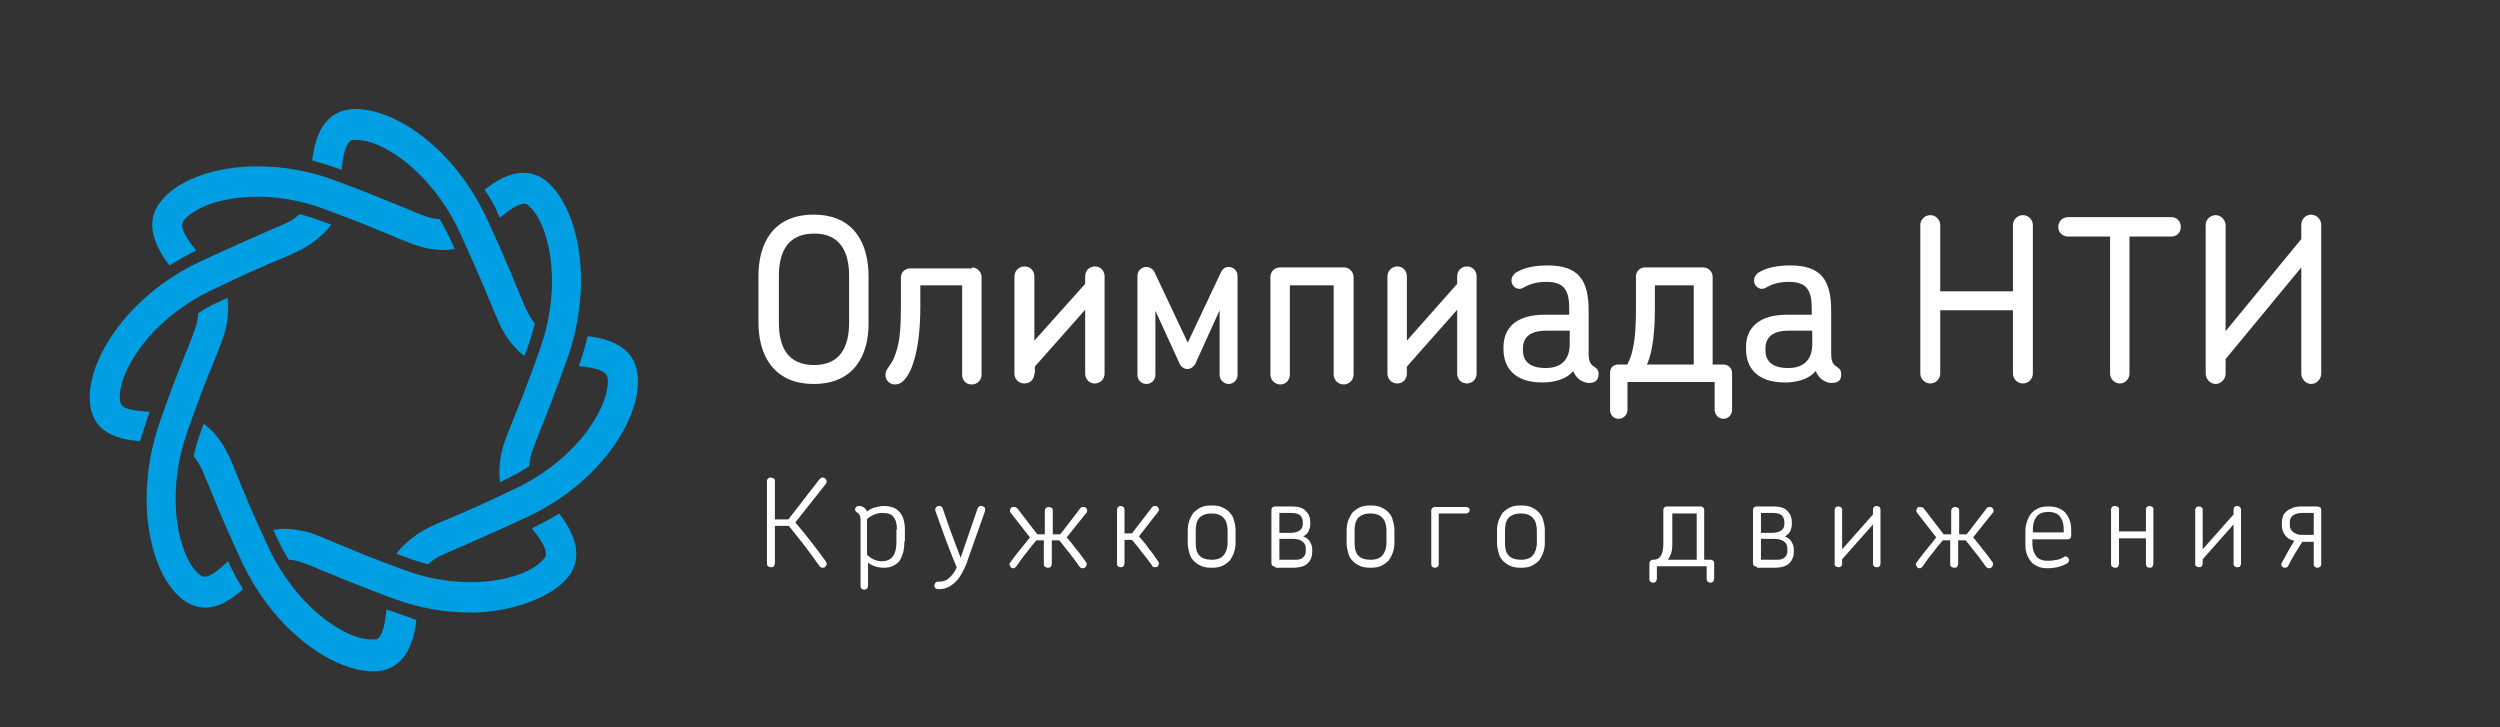 <?xml version="1.0" encoding="UTF-8"?> <svg xmlns="http://www.w3.org/2000/svg" width="502" height="146" viewBox="0 0 502 146" fill="none"><rect x="0" y="0" width="502" height="146" fill="#333333" stroke="none"/> <g clip-path="url(#clip0)"> <path d="M38.6 50.7C38.9 50.6 39.1 50.4 39.4 50.3C36.4 46.7 36.3 45.1 36.8 44.4C38.6 42 43.9 39.5 51.7 39.5C56.1 39.5 60.6 40.3 64.9 41.9C71.8 44.4 76.2 46.3 79.1 47.5C82 48.7 83.7 49.4 85.5 49.8C86.9 50.1 88.2 50.2 89.3 50.2C90 50.2 90.7 50.1 91.3 50C90.9 49.2 90.6 48.4 90.2 47.6C89.6 46.4 89 45.2 88.3 44C87.8 44 87.3 43.9 86.7 43.8C85.5 43.5 84 42.9 81.4 41.8C78.4 40.6 74 38.7 66.9 36.1C62 34.3 56.8 33.4 51.7 33.4C43 33.4 35.4 36.2 32.1 40.7C28.9 44.9 31.3 49.7 34 53.3C35.5 52.4 37 51.5 38.6 50.7Z" fill="#009FE3"></path> <path d="M100 42.9C100.1 43.2 100.2 43.4 100.4 43.7C102 42.3 104 40.9 105.3 40.9C105.6 40.9 105.8 41 106 41.2C110 44.3 113.2 56.4 108.5 69.9C106 77 104.2 81.4 103 84.4C101.8 87.4 101.1 89.1 100.7 90.9C100.2 93.3 100.2 95.2 100.4 96.8C101.2 96.4 102 96.1 102.8 95.6C104.1 95 105.2 94.3 106.3 93.6C106.3 93.1 106.4 92.6 106.5 92C106.7 90.8 107.4 89.2 108.4 86.6C109.6 83.6 111.4 79 114 71.8C119.4 56.2 115.9 41.2 109.5 36.2C108.2 35.2 106.7 34.7 105.1 34.7C102.3 34.7 99.6 36.3 97.3 38.1C98.4 39.7 99.3 41.2 100 42.9Z" fill="#009FE3"></path> <path d="M107.6 105.7C107.3 105.8 107.1 106 106.8 106.1C109.8 109.7 109.9 111.3 109.4 112C107.6 114.4 102.3 116.9 94.5 116.9C90.2 116.9 85.6 116.1 81.3 114.5C74.4 112 70 110.1 67.1 108.9C64.2 107.7 62.5 106.9 60.7 106.6C59.3 106.3 58.1 106.2 57 106.2C56.2 106.2 55.5 106.3 54.9 106.4C55.2 107.2 55.6 108 56 108.8C56.6 110 57.2 111.2 58 112.4C58.5 112.4 59 112.5 59.5 112.6C60.7 112.9 62.3 113.5 64.8 114.6C67.8 115.8 72.2 117.7 79.3 120.3C84.2 122.1 89.4 123 94.5 123C102.1 123 110.8 120.2 114.2 115.7C117.4 111.5 115 106.7 112.3 103.1C110.8 104.1 109.2 104.9 107.6 105.7Z" fill="#009FE3"></path> <path d="M46.2 113.6C46.1 113.3 45.9 113 45.8 112.7C44.1 114.3 42.3 115.8 41.1 115.8C41 115.8 40.7 115.8 40.1 115.4C36.1 112.3 32.9 100.2 37.6 86.7C40.1 79.6 41.9 75.1 43.1 72.2C44.3 69.2 45 67.5 45.4 65.7C45.9 63.3 45.9 61.4 45.7 59.8C44.9 60.2 44.1 60.5 43.3 60.9C42 61.5 40.9 62.2 39.8 62.9C39.8 63.4 39.7 63.9 39.6 64.5C39.4 65.7 38.7 67.3 37.7 69.9C36.5 72.9 34.6 77.5 32.1 84.7C26.7 100.3 30.2 115.3 36.6 120.3C38 121.4 39.6 122 41.2 122C44 122 46.4 120.4 48.8 118.3C47.8 116.7 47 115.2 46.2 113.6Z" fill="#009FE3"></path> <path d="M29.7 83.7C29.8 83.4 29.9 83.1 30 82.7C25.5 82.4 24.3 81.9 24.1 80.5C23.4 75.4 29.5 64.6 42.2 58.4C48.8 55.2 53.2 53.3 56.1 52.1C59 50.9 60.7 50.1 62.2 49.1C64.2 47.7 65.6 46.4 66.5 45.1C65.7 44.8 64.9 44.5 64 44.2C62.8 43.7 61.5 43.4 60.2 43C59.8 43.3 59.4 43.6 58.9 44C57.9 44.7 56.3 45.3 53.8 46.4C50.9 47.7 46.4 49.6 39.6 52.8C25 59.9 17.1 73.1 18.1 81.2C18.8 87 23.7 88.2 28.1 88.6C28.6 87.1 29.1 85.4 29.7 83.7Z" fill="#009FE3"></path> <path d="M67.7 33.8C68 33.9 68.3 34 68.6 34.1C69 29.5 70 28.2 70.8 28.1C71 28.1 71.3 28.1 71.5 28.1C77.4 28.1 87 35.2 92.3 46.6C95.4 53.4 97.3 57.9 98.5 60.8C99.7 63.7 100.4 65.5 101.4 67.1C102.7 69.2 104 70.5 105.3 71.5C105.6 70.7 105.9 69.9 106.2 69C106.7 67.6 107 66.3 107.4 65C107.1 64.6 106.8 64.2 106.5 63.7C105.8 62.6 105.2 61.1 104.1 58.5C102.9 55.5 101 50.9 97.8 44C91.2 29.7 79.3 21.9 71.5 21.9C71 21.9 70.5 21.9 70 22C64.9 22.7 63.2 27.7 62.7 32.2C64.4 32.7 66.1 33.2 67.7 33.8Z" fill="#009FE3"></path> <path d="M128 75C127.3 69.7 122.4 68 118 67.5C117.6 69.2 117.1 71 116.5 72.7C116.4 73 116.3 73.3 116.2 73.5C120.7 73.9 121.9 74.9 122 75.8C122.7 80.9 116.6 91.7 103.9 97.9C97.3 101.1 92.9 103 90 104.2C87.1 105.4 85.4 106.2 83.9 107.2C81.9 108.6 80.5 109.9 79.6 111.2C80.4 111.5 81.2 111.8 82.1 112.1C83.3 112.6 84.6 112.9 85.9 113.3C86.3 113 86.7 112.7 87.2 112.3C88.2 111.6 89.8 111 92.3 109.9C95.2 108.6 99.7 106.7 106.5 103.5C121.2 96.4 129.1 83.2 128 75Z" fill="#009FE3"></path> <path d="M78.5 122.7C78.2 122.6 77.9 122.5 77.6 122.4C77.2 127 76.2 128.3 75.4 128.4C75.2 128.4 74.9 128.4 74.7 128.4C68.8 128.4 59.2 121.3 53.9 109.9C50.7 103.1 48.9 98.6 47.7 95.7C46.5 92.7 45.8 91 44.8 89.4C43.5 87.3 42.1 86 40.9 85.1C40.6 85.9 40.3 86.7 40 87.6C39.5 89 39.2 90.3 38.9 91.6C39.2 92 39.5 92.4 39.8 92.9C40.5 94 41.1 95.5 42.2 98.2C43.4 101.2 45.3 105.8 48.5 112.7C55.2 127 67 134.7 74.8 134.8C75.3 134.8 75.8 134.8 76.3 134.7C81.4 134 83.1 129 83.6 124.5C81.8 123.8 80.2 123.3 78.5 122.7Z" fill="#009FE3"></path> <path d="M159.7 104.9C160.8 106.2 161.8 107.4 162.8 108.7C163.8 110 164.8 111.3 165.8 112.7C165.9 112.9 166 113 166 113.2C166 113.4 165.9 113.6 165.8 113.7C165.7 113.9 165.5 114 165.2 114C164.9 114 164.7 113.9 164.5 113.6C163.5 112.2 162.5 110.8 161.5 109.5C160.5 108.2 159.4 106.9 158.4 105.6H155.6V113.1C155.6 113.3 155.5 113.5 155.4 113.7C155.2 113.9 155 113.9 154.8 113.9C154.6 113.9 154.4 113.8 154.2 113.7C154 113.5 154 113.3 154 113.1V96.6C154 96.4 154.1 96.2 154.2 96.1C154.4 95.9 154.5 95.9 154.8 95.9C155 95.9 155.2 96 155.4 96.1C155.6 96.3 155.6 96.4 155.6 96.7V104.3H158.3L164.5 96.3C164.6 96.2 164.7 96.1 164.8 96C164.9 95.9 165 95.9 165.2 95.9C165.5 95.9 165.7 96 165.8 96.2C165.9 96.4 166 96.5 166 96.7C166 96.9 165.9 97.1 165.8 97.2L159.7 104.9Z" fill="white"></path> <path d="M163.4 77.1C155.1 77.1 152.3 71 152.3 64.8V55.4C152.3 49.2 155 43.1 163.4 43.1C171.7 43.1 174.4 49.2 174.4 55.4V64.8C174.5 71 171.7 77.1 163.4 77.1ZM170.5 55.4C170.5 50.7 168.8 46.9 163.5 46.9C158.1 46.9 156.4 50.7 156.4 55.4V64.8C156.4 69.6 158.1 73.3 163.5 73.3C168.8 73.3 170.5 69.5 170.5 64.8V55.4Z" fill="white"></path> <path d="M195.2 53.7C196.2 53.7 197.1 54.6 197.1 55.6V75.2C197.1 76.3 196.3 77.2 195.1 77.2C193.9 77.2 193.2 76.3 193.2 75.2V57.3H184.8V61.7C184.8 66.3 184.3 71.1 182.8 74.4C181.8 76.4 180.9 77.2 179.7 77.2C178.6 77.2 177.8 76.3 177.8 75.3C177.8 73.9 179.1 73.4 179.8 71.1C180.8 68.5 180.9 65.1 180.9 61.1V55.7C180.9 54.7 181.7 53.9 182.8 53.9H195.2V53.7Z" fill="white"></path> <path d="M207.7 75C207.7 76.1 206.9 77 205.7 77C204.5 77 203.7 76.1 203.7 75V55.5C203.7 54.4 204.6 53.5 205.7 53.5C206.9 53.5 207.7 54.4 207.7 55.5V68.4L217.9 57V55.5C217.9 54.4 218.7 53.5 219.9 53.5C221 53.5 221.8 54.4 221.8 55.5V75C221.8 76.1 221 77 219.8 77C218.7 77 217.9 76.1 217.9 75V62.2L207.8 73.6V75H207.7Z" fill="white"></path> <path d="M248.5 75.3C248.5 76.3 247.7 77.1 246.7 77.1C245.8 77.1 244.9 76.3 244.9 75.3V62.3L240 73.1C239.6 73.7 239.1 74.1 238.4 74.1C237.8 74.1 237.2 73.7 236.9 73.1L232 62.4V75.3C232 76.3 231.2 77.1 230.2 77.1C229.2 77.1 228.4 76.3 228.4 75.3V55.4C228.4 54.4 229.2 53.6 230.2 53.6C230.8 53.6 231.5 54 231.8 54.6L238.5 68.8L245.2 54.6C245.5 54 246 53.6 246.7 53.6C247.7 53.6 248.5 54.4 248.5 55.4V75.3V75.3Z" fill="white"></path> <path d="M269.9 53.7C270.9 53.7 271.8 54.6 271.8 55.6V75.2C271.8 76.3 270.9 77.2 269.8 77.2C268.7 77.2 267.8 76.3 267.8 75.2V57.3H259V75.2C259 76.3 258.2 77.2 257.1 77.2C256 77.2 255.1 76.3 255.1 75.2V55.6C255.1 54.6 255.9 53.7 257 53.7H269.9Z" fill="white"></path> <path d="M282.5 75C282.5 76.1 281.7 77 280.6 77C279.4 77 278.6 76.1 278.6 75V55.5C278.6 54.4 279.5 53.5 280.6 53.5C281.7 53.5 282.5 54.4 282.5 55.5V68.4L292.6 57V55.5C292.6 54.4 293.4 53.5 294.6 53.5C295.7 53.5 296.5 54.4 296.5 55.5V75C296.5 76.1 295.7 77 294.5 77C293.4 77 292.6 76.1 292.6 75V62.2L282.5 73.6V75Z" fill="white"></path> <path d="M319.1 76.9C318.3 76.9 317.4 76.5 316.8 75.9C316.4 75.5 316.1 75 315.9 74.5C314.3 76.4 311.6 76.8 309.7 76.8C304.2 76.8 301.9 73.9 301.9 70.1V69.7C301.9 65.9 304.4 63.2 310.1 63.2H315.1V62.1C315.1 58.5 314.3 56.6 310.5 56.6C308.4 56.6 307.1 57.1 306 57.7C305.7 57.9 305.4 58 305.1 58C304.2 58 303.5 57.2 303.5 56.3C303.5 55.8 303.8 55.2 304.3 54.8C306 53.7 308.3 53.3 310.8 53.3C317.1 53.3 319 56.4 319 62.4V70.9C319 72.7 319.4 73.2 320.2 73.7C320.7 74 321 74.4 321 75.1C321 76.4 320.2 76.9 319.1 76.9ZM315.2 66.4H310.5C306.8 66.4 305.8 68.1 305.8 70V70.3C305.8 72.3 306.9 73.9 310.4 73.9C313.4 73.9 315.2 72.3 315.2 69.1V66.4V66.4Z" fill="white"></path> <path d="M326.8 73.1C328.3 70.3 328.5 66.3 328.5 61.6V55.5C328.5 54.5 329.3 53.7 330.3 53.7H342C343 53.7 343.9 54.5 343.9 55.6V73.2H346.1C347 73.2 347.8 73.9 347.8 74.9V82.3C347.8 83.3 347 84.1 346.1 84.1C345.1 84.1 344.3 83.3 344.3 82.3V76.7H326.8V82.3C326.8 83.3 326 84.1 325 84.1C324 84.1 323.3 83.3 323.3 82.3V74.9C323.3 73.8 324 73.2 324.9 73.2H326.8V73.1ZM340.1 73.1V57.3H332.3V61.7C332.3 65.9 332 70.4 330.7 73.2H340.1V73.1Z" fill="white"></path> <path d="M367.8 76.9C367 76.9 366.1 76.5 365.5 75.9C365.1 75.5 364.8 75 364.6 74.5C363 76.4 360.3 76.8 358.4 76.8C352.9 76.8 350.6 73.9 350.6 70.1V69.7C350.6 65.9 353.1 63.2 358.8 63.2H363.8V62.1C363.8 58.5 363 56.6 359.2 56.6C357.1 56.6 355.8 57.1 354.7 57.7C354.4 57.9 354.1 58 353.8 58C352.9 58 352.2 57.2 352.2 56.3C352.2 55.8 352.5 55.2 353 54.8C354.7 53.7 357 53.3 359.5 53.3C365.8 53.3 367.7 56.4 367.7 62.4V70.9C367.7 72.7 368.1 73.2 368.9 73.7C369.4 74 369.7 74.4 369.7 75.1C369.8 76.4 369 76.9 367.8 76.9ZM363.9 66.4H359.2C355.5 66.4 354.5 68.1 354.5 70V70.3C354.5 72.3 355.6 73.9 359.1 73.9C362.1 73.9 363.9 72.3 363.9 69.1V66.4V66.4Z" fill="white"></path> <path d="M404.2 45.2C404.2 44.1 405.1 43.2 406.2 43.2C407.3 43.2 408.2 44.1 408.2 45.2V75C408.2 76.1 407.3 77 406.2 77C405.1 77 404.2 76.1 404.2 75V62.3H389.6V75C389.6 76.1 388.7 77 387.6 77C386.5 77 385.6 76.1 385.6 75V45.2C385.6 44.1 386.5 43.2 387.6 43.2C388.7 43.2 389.6 44.1 389.6 45.2V58.5H404.2V45.2Z" fill="white"></path> <path d="M427.6 47.5V75C427.6 76.1 426.7 77 425.7 77C424.6 77 423.7 76.1 423.7 75V47.5H415.3C414.2 47.5 413.3 46.7 413.3 45.6C413.3 44.5 414.1 43.6 415.3 43.6H436C437.1 43.6 437.9 44.4 437.9 45.6C437.9 46.7 437.1 47.5 436 47.5H427.6Z" fill="white"></path> <path d="M446.9 75C446.9 76.1 446 77.1 444.9 77.1C443.8 77.1 442.9 76.1 442.9 75V45.2C442.9 44.1 443.8 43.2 444.9 43.2C446 43.2 446.9 44.2 446.9 45.2V66.5L462.1 48V45.1C462.1 44 463 43.1 464.1 43.1C465.2 43.1 466.1 44.1 466.1 45.1V75C466.1 76.1 465.2 77.1 464.1 77.1C463 77.1 462.1 76.1 462.1 75V53.7L446.9 72.1V75V75Z" fill="white"></path> <path d="M181.6 108.7C181.6 109.5 181.5 110.2 181.4 110.8C181.2 111.5 181 112 180.7 112.5C180.4 113 179.9 113.3 179.4 113.6C178.8 113.9 178.2 114 177.4 114C176.9 114 176.4 113.9 175.9 113.8C175.4 113.6 174.8 113.4 174.3 113V117.6C174.3 117.8 174.2 118 174.1 118.2C174 118.3 173.8 118.4 173.5 118.4C173.3 118.4 173.1 118.3 173 118.2C172.8 118.1 172.8 117.9 172.8 117.6V104.5C172.8 104 172.7 103.6 172.6 103.4C172.5 103.2 172.3 103 172.1 102.9C171.8 102.7 171.7 102.5 171.7 102.3C171.7 102.1 171.8 101.9 171.9 101.8C172 101.7 172.2 101.6 172.5 101.6C172.7 101.6 172.8 101.6 173.1 101.7C173.3 101.8 173.5 101.9 173.7 102.1C173.9 102.3 174 102.5 174.1 102.7C174.6 102.3 175.2 102 175.7 101.9C176.2 101.8 176.8 101.6 177.3 101.6C178.9 101.6 180 102 180.7 102.9C181.4 103.7 181.7 104.9 181.7 106.4V108.7H181.6ZM180.1 106.3C180.1 105.2 179.9 104.4 179.4 103.8C179 103.2 178.2 103 177 103C176.6 103 176.1 103.1 175.6 103.3C175.1 103.5 174.6 103.8 174.1 104.2V111.4C174.6 111.9 175.1 112.2 175.6 112.4C176.1 112.6 176.6 112.7 177 112.7C178 112.7 178.8 112.4 179.3 111.7C179.8 111 180 110.1 180 108.9V106.3H180.1Z" fill="white"></path> <path d="M194.4 112.2C194.1 113.2 193.7 114.1 193.3 114.8C192.9 115.6 192.5 116.2 192 116.7C191.5 117.2 191 117.6 190.4 117.9C189.8 118.2 189.1 118.3 188.4 118.3C188.1 118.3 187.9 118.2 187.8 118.1C187.7 117.9 187.6 117.8 187.6 117.6C187.6 117.4 187.7 117.3 187.8 117.1C187.9 116.9 188.1 116.8 188.3 116.8C188.7 116.8 189 116.8 189.4 116.7C189.7 116.6 190.1 116.5 190.4 116.2C190.7 116 191 115.7 191.3 115.3C191.6 114.9 191.9 114.5 192.1 113.9C191.2 111.8 190.4 109.7 189.7 107.8C189 105.9 188.4 104.1 187.8 102.5C187.8 102.4 187.8 102.3 187.8 102.3C187.8 102.1 187.9 101.9 188 101.8C188.2 101.7 188.3 101.6 188.6 101.6C188.7 101.6 188.9 101.6 189 101.7C189.1 101.8 189.2 101.9 189.3 102.1C189.8 103.5 190.3 105.1 190.9 106.7C191.5 108.4 192.2 110.1 192.9 112L196.3 102.1C196.4 101.9 196.5 101.8 196.6 101.7C196.7 101.6 196.9 101.6 197 101.6C197.2 101.6 197.4 101.7 197.6 101.8C197.8 101.9 197.8 102.1 197.8 102.3C197.8 102.3 197.8 102.4 197.8 102.6L194.4 112.2Z" fill="white"></path> <path d="M211.2 113.2C211.2 113.4 211.1 113.6 211 113.8C210.8 114 210.7 114 210.4 114C210.2 114 210 113.9 209.8 113.8C209.6 113.6 209.6 113.5 209.6 113.2V108.5H208.1C207.4 109.3 206.7 110.2 206.1 111C205.4 111.8 204.8 112.7 204.1 113.7C204 113.8 203.9 113.9 203.8 114C203.7 114.1 203.6 114.1 203.4 114.1C203.2 114.1 203 114 202.9 113.8C202.8 113.6 202.7 113.4 202.7 113.3C202.7 113.1 202.8 113 202.9 112.9C203.5 112 204.2 111.2 204.8 110.4C205.5 109.6 206.1 108.8 206.8 107.9L202.9 102.9C202.9 102.8 202.8 102.7 202.8 102.7C202.8 102.6 202.8 102.5 202.8 102.5C202.8 102.3 202.9 102.2 203 102C203.1 101.8 203.3 101.8 203.6 101.8C203.9 101.8 204.1 101.9 204.3 102.1L208.3 107.3H209.8V102.6C209.8 102.4 209.9 102.2 210 102C210.2 101.9 210.4 101.8 210.6 101.8C210.8 101.8 211 101.9 211.2 102C211.4 102.1 211.4 102.3 211.4 102.6V107.3H212.9L216.9 102.1C217 101.9 217.3 101.8 217.5 101.8C217.8 101.8 218 101.9 218.1 102C218.2 102.2 218.3 102.3 218.3 102.5C218.3 102.6 218.3 102.7 218.3 102.7C218.3 102.8 218.3 102.9 218.2 102.9L214.2 107.9C214.9 108.7 215.6 109.6 216.2 110.4C216.9 111.2 217.5 112.1 218.1 112.9C218.2 113 218.2 113.2 218.2 113.3C218.2 113.5 218.1 113.7 218 113.8C217.9 114 217.7 114.1 217.4 114.1C217.3 114.1 217.1 114.1 217 114C216.9 113.9 216.8 113.8 216.7 113.7C216.1 112.8 215.4 111.9 214.7 111C214 110.2 213.4 109.3 212.7 108.5H211.2V113.2V113.2Z" fill="white"></path> <path d="M224.3 113.3V102.4C224.3 102.2 224.4 102 224.5 101.8C224.7 101.7 224.8 101.6 225 101.6C225.2 101.6 225.4 101.7 225.6 101.8C225.7 101.9 225.8 102.1 225.8 102.4V107.1H227.3L231.3 101.9C231.4 101.7 231.7 101.6 231.9 101.6C232.2 101.6 232.4 101.7 232.5 101.8C232.6 102 232.7 102.1 232.7 102.3C232.7 102.5 232.7 102.6 232.6 102.7L228.7 107.7C229.4 108.5 230.1 109.3 230.7 110.2C231.4 111 232 111.9 232.6 112.8C232.6 112.9 232.7 112.9 232.7 113C232.7 113.1 232.7 113.2 232.7 113.2C232.7 113.4 232.6 113.5 232.5 113.7C232.4 113.9 232.2 113.9 231.9 113.9C231.6 113.9 231.4 113.8 231.3 113.5C230.6 112.6 230 111.7 229.3 110.9C228.6 110 228 109.2 227.3 108.4H225.8V113.1C225.8 113.3 225.7 113.5 225.6 113.7C225.5 113.8 225.3 113.9 225 113.9C224.8 113.9 224.6 113.8 224.5 113.7C224.4 113.7 224.3 113.5 224.3 113.3Z" fill="white"></path> <path d="M248.1 109C248.1 109.7 248 110.3 247.8 110.9C247.6 111.5 247.3 112 247 112.5C246.6 112.9 246.1 113.3 245.5 113.6C244.9 113.9 244.2 114 243.3 114C242.4 114 241.7 113.9 241.1 113.6C240.5 113.3 240 113 239.6 112.5C239.2 112.1 238.9 111.5 238.8 110.9C238.6 110.3 238.5 109.6 238.5 109V106.5C238.5 105.8 238.6 105.2 238.8 104.6C239 104 239.3 103.5 239.6 103C240 102.6 240.5 102.2 241.1 101.9C241.7 101.6 242.4 101.5 243.3 101.5C244.2 101.5 244.9 101.6 245.5 101.9C246.1 102.2 246.6 102.5 247 103C247.4 103.4 247.7 104 247.8 104.6C248 105.2 248.1 105.9 248.1 106.5V109ZM246.5 106.5C246.5 106 246.4 105.5 246.3 105.1C246.2 104.7 246 104.3 245.7 104C245.2 103.4 244.3 103.1 243.3 103.1C242.2 103.1 241.4 103.4 240.8 104C240.3 104.6 240.1 105.5 240.1 106.5V109C240.1 110.1 240.3 111 240.8 111.5C241.3 112.1 242.2 112.4 243.3 112.4C244.4 112.4 245.2 112.1 245.7 111.5C246 111.2 246.1 110.8 246.3 110.4C246.4 110 246.5 109.5 246.5 109V106.5Z" fill="white"></path> <path d="M256.1 113.8C255.9 113.8 255.7 113.7 255.5 113.6C255.4 113.5 255.3 113.3 255.3 113V102.4C255.3 102.2 255.4 102 255.5 101.9C255.6 101.8 255.8 101.7 256.1 101.7H259.5C260.7 101.7 261.7 102 262.2 102.6C262.8 103.2 263.1 103.9 263.1 104.9V105.3C263.1 105.7 263 106.1 262.8 106.6C262.6 107 262.3 107.4 261.7 107.7C262.4 108 262.9 108.4 263.1 108.9C263.4 109.4 263.5 109.9 263.5 110.4V110.8C263.5 111.7 263.2 112.5 262.6 113.1C262 113.7 261 114 259.6 114H256.1V113.8ZM256.9 103V107H259.1C260 107 260.6 106.8 261 106.5C261.4 106.2 261.6 105.8 261.6 105.2V104.8C261.6 104.3 261.4 103.8 261.1 103.5C260.8 103.2 260.2 103 259.3 103H256.9ZM256.9 108.3V112.4H259.8C260.3 112.4 260.7 112.4 261 112.3C261.3 112.2 261.5 112.1 261.7 111.9C261.9 111.7 262 111.5 262.1 111.3C262.2 111.1 262.2 110.8 262.2 110.5V110.1C262.2 109.5 262 109.1 261.5 108.7C261.1 108.4 260.4 108.2 259.6 108.2H256.9V108.3Z" fill="white"></path> <path d="M280 109C280 109.7 279.9 110.3 279.7 110.9C279.5 111.5 279.2 112 278.9 112.5C278.5 112.9 278 113.3 277.4 113.6C276.8 113.9 276.1 114 275.2 114C274.3 114 273.6 113.9 273 113.6C272.4 113.3 271.9 113 271.5 112.5C271.1 112.1 270.8 111.5 270.7 110.9C270.5 110.3 270.4 109.6 270.4 109V106.5C270.4 105.8 270.5 105.2 270.7 104.6C270.9 104 271.2 103.5 271.5 103C271.9 102.6 272.4 102.2 273 101.9C273.6 101.6 274.3 101.5 275.2 101.5C276.1 101.5 276.8 101.6 277.4 101.9C278 102.2 278.5 102.5 278.9 103C279.3 103.4 279.6 104 279.7 104.6C279.9 105.2 280 105.9 280 106.5V109ZM278.4 106.5C278.4 106 278.3 105.5 278.2 105.1C278.1 104.7 277.9 104.3 277.6 104C277.1 103.4 276.2 103.1 275.2 103.1C274.1 103.1 273.3 103.4 272.7 104C272.2 104.6 272 105.5 272 106.5V109C272 110.1 272.2 111 272.7 111.5C273.2 112.1 274.1 112.4 275.2 112.4C276.3 112.4 277.1 112.1 277.6 111.5C277.9 111.2 278 110.8 278.2 110.4C278.3 110 278.4 109.5 278.4 109V106.5Z" fill="white"></path> <path d="M295.1 102.4C295.1 102.6 295 102.8 294.9 102.9C294.8 103 294.6 103.1 294.4 103.1H288.9V113.3C288.9 113.5 288.8 113.7 288.7 113.8C288.5 113.9 288.3 114 288.1 114C287.9 114 287.7 113.9 287.6 113.8C287.5 113.7 287.4 113.5 287.4 113.3V102.5C287.4 102.3 287.5 102.1 287.6 102C287.7 101.9 287.9 101.8 288.1 101.8H294.4C294.6 101.8 294.8 101.9 294.9 102C295 102 295.1 102.2 295.1 102.4Z" fill="white"></path> <path d="M310.2 109C310.2 109.7 310.1 110.3 309.9 110.9C309.7 111.5 309.4 112 309.1 112.5C308.7 112.9 308.2 113.3 307.6 113.6C307 113.9 306.3 114 305.4 114C304.5 114 303.8 113.9 303.2 113.6C302.6 113.3 302.1 113 301.7 112.5C301.3 112.1 301 111.5 300.9 110.9C300.7 110.3 300.6 109.6 300.6 109V106.5C300.6 105.8 300.7 105.2 300.9 104.6C301.1 104 301.4 103.5 301.7 103C302.1 102.6 302.6 102.2 303.2 101.9C303.8 101.6 304.5 101.5 305.4 101.5C306.3 101.5 307 101.6 307.6 101.9C308.2 102.2 308.7 102.5 309.1 103C309.5 103.4 309.8 104 309.9 104.6C310.1 105.2 310.2 105.9 310.2 106.5V109ZM308.6 106.5C308.6 106 308.5 105.5 308.4 105.1C308.3 104.7 308.1 104.3 307.8 104C307.3 103.4 306.4 103.1 305.4 103.1C304.3 103.1 303.5 103.4 302.9 104C302.4 104.6 302.2 105.5 302.2 106.5V109C302.2 110.1 302.4 111 302.9 111.5C303.4 112.1 304.3 112.4 305.4 112.4C306.5 112.4 307.3 112.1 307.8 111.5C308.1 111.2 308.2 110.8 308.4 110.4C308.5 110 308.6 109.5 308.6 109V106.5Z" fill="white"></path> <path d="M352.8 113.8C352.6 113.8 352.4 113.7 352.2 113.6C352.1 113.5 352 113.3 352 113V102.4C352 102.2 352.1 102 352.2 101.9C352.3 101.8 352.5 101.7 352.8 101.7H356.2C357.4 101.7 358.4 102 358.9 102.6C359.5 103.2 359.8 103.9 359.8 104.9V105.3C359.8 105.7 359.7 106.1 359.5 106.6C359.3 107 359 107.4 358.4 107.7C359.1 108 359.6 108.4 359.8 108.9C360.1 109.4 360.2 109.9 360.2 110.4V110.8C360.2 111.7 359.9 112.5 359.3 113.1C358.7 113.7 357.7 114 356.3 114H352.8V113.8ZM353.6 103V107H355.8C356.7 107 357.3 106.8 357.7 106.5C358.1 106.2 358.3 105.8 358.3 105.2V104.8C358.3 104.3 358.1 103.8 357.8 103.5C357.5 103.2 356.9 103 356 103H353.6ZM353.6 108.3V112.4H356.5C357 112.4 357.4 112.4 357.7 112.3C358 112.2 358.2 112.1 358.4 111.9C358.6 111.7 358.7 111.5 358.8 111.3C358.9 111.1 358.9 110.8 358.9 110.5V110.1C358.9 109.5 358.7 109.1 358.2 108.7C357.8 108.4 357.1 108.2 356.3 108.2H353.6V108.3Z" fill="white"></path> <path d="M368.4 113.3V102.4C368.4 102.2 368.5 102 368.6 101.9C368.7 101.7 368.9 101.7 369.2 101.7C369.4 101.7 369.6 101.8 369.7 101.9C369.9 102.1 369.9 102.2 369.9 102.4V110.3L376.1 103.3V102.3C376.1 102.1 376.2 101.9 376.3 101.8C376.5 101.6 376.6 101.6 376.8 101.6C377 101.6 377.2 101.7 377.4 101.8C377.5 102 377.6 102.1 377.6 102.3V113.2C377.6 113.4 377.5 113.6 377.4 113.7C377.3 113.9 377.1 113.9 376.8 113.9C376.6 113.9 376.4 113.8 376.3 113.7C376.1 113.5 376.1 113.4 376.1 113.2V105.3L369.9 112.3V113.2C369.9 113.4 369.8 113.6 369.7 113.7C369.5 113.9 369.4 113.9 369.2 113.9C369 113.9 368.8 113.8 368.6 113.7C368.5 113.7 368.4 113.5 368.4 113.3Z" fill="white"></path> <path d="M393.2 113.2C393.2 113.4 393.1 113.6 393 113.8C392.8 114 392.7 114 392.4 114C392.2 114 392 113.9 391.8 113.8C391.6 113.6 391.6 113.5 391.6 113.2V108.5H390.1C389.4 109.3 388.7 110.2 388.1 111C387.4 111.8 386.8 112.7 386.1 113.7C386 113.8 385.9 113.9 385.8 114C385.7 114.1 385.6 114.1 385.4 114.1C385.2 114.1 385 114 384.9 113.8C384.8 113.6 384.7 113.4 384.7 113.3C384.7 113.1 384.8 113 384.9 112.9C385.5 112 386.2 111.2 386.8 110.4C387.5 109.6 388.1 108.8 388.8 107.9L384.9 102.9C384.9 102.8 384.8 102.7 384.8 102.7C384.8 102.6 384.8 102.5 384.8 102.5C384.8 102.3 384.9 102.2 385 102C385.1 101.8 385.3 101.8 385.6 101.8C385.9 101.8 386.1 101.9 386.3 102.1L390.3 107.3H391.8V102.6C391.8 102.4 391.9 102.2 392 102C392.2 101.9 392.4 101.8 392.6 101.8C392.8 101.8 393 101.9 393.2 102C393.4 102.1 393.4 102.3 393.4 102.6V107.3H394.9L398.9 102.1C399 101.9 399.3 101.8 399.5 101.8C399.8 101.8 400 101.9 400.1 102C400.2 102.2 400.3 102.3 400.3 102.5C400.3 102.6 400.3 102.7 400.3 102.7C400.3 102.8 400.3 102.9 400.2 102.9L396.2 107.9C396.9 108.7 397.6 109.6 398.2 110.4C398.9 111.2 399.5 112.1 400.1 112.9C400.2 113 400.2 113.2 400.2 113.3C400.2 113.5 400.1 113.7 400 113.8C399.9 114 399.7 114.1 399.4 114.1C399.3 114.1 399.1 114.1 399 114C398.9 113.9 398.8 113.8 398.7 113.7C398.1 112.8 397.4 111.9 396.7 111C396 110.2 395.4 109.3 394.7 108.5H393.2V113.2Z" fill="white"></path> <path d="M415.9 107.6C415.9 107.8 415.8 108 415.7 108.1C415.6 108.2 415.4 108.3 415.2 108.3H408.1V109C408.1 110.1 408.3 110.9 408.8 111.6C409.3 112.3 410.1 112.6 411.2 112.6C411.9 112.6 412.6 112.5 413.1 112.4C413.6 112.3 414.1 112.1 414.5 111.8C414.7 111.7 414.9 111.7 415 111.8C415.2 111.9 415.3 112 415.4 112.2C415.5 112.4 415.5 112.5 415.4 112.7C415.4 112.9 415.2 113 415.1 113.1C414.1 113.7 412.8 114.1 411.2 114.1C410.4 114.1 409.6 114 409.1 113.7C408.5 113.4 408 113.1 407.7 112.6C407.3 112.1 407.1 111.6 406.9 111C406.7 110.4 406.7 109.7 406.7 109V106.7C406.7 106 406.8 105.4 407 104.8C407.2 104.2 407.4 103.7 407.8 103.2C408.2 102.7 408.6 102.4 409.2 102.1C409.8 101.8 410.5 101.7 411.3 101.7C412.2 101.7 412.9 101.8 413.5 102.1C414.1 102.4 414.6 102.7 414.9 103.2C415.3 103.7 415.5 104.2 415.7 104.8C415.9 105.4 415.9 106.1 415.9 106.7V107.6V107.6ZM414.4 106.4C414.4 105.3 414.2 104.5 413.7 103.8C413.2 103.1 412.4 102.8 411.3 102.8C410.2 102.8 409.4 103.1 408.9 103.8C408.4 104.5 408.2 105.3 408.2 106.4V106.9H414.4V106.4V106.4Z" fill="white"></path> <path d="M432.4 113.2C432.4 113.4 432.3 113.6 432.2 113.8C432 114 431.9 114 431.6 114C431.4 114 431.2 113.9 431.1 113.8C431 113.6 430.9 113.5 430.9 113.2V108.1H425.5V113.2C425.5 113.4 425.4 113.6 425.3 113.8C425.1 114 425 114 424.7 114C424.5 114 424.3 113.9 424.1 113.8C423.9 113.6 423.9 113.5 423.9 113.2V102.3C423.9 102.1 424 101.9 424.1 101.8C424.2 101.7 424.4 101.6 424.7 101.6C424.9 101.6 425.1 101.7 425.3 101.8C425.5 101.9 425.5 102.1 425.5 102.3V106.7H430.9V102.3C430.9 102.1 431 101.9 431.1 101.8C431.2 101.7 431.4 101.6 431.6 101.6C431.8 101.6 432 101.7 432.2 101.8C432.4 101.9 432.4 102.1 432.4 102.3V113.2Z" fill="white"></path> <path d="M440.8 113.3V102.4C440.8 102.2 440.9 102 441 101.9C441.1 101.7 441.3 101.7 441.6 101.7C441.8 101.7 442 101.8 442.1 101.9C442.3 102.1 442.3 102.2 442.3 102.4V110.3L448.5 103.3V102.3C448.5 102.1 448.6 101.9 448.7 101.8C448.8 101.7 449 101.6 449.2 101.6C449.4 101.6 449.6 101.7 449.8 101.8C449.9 102 450 102.1 450 102.3V113.2C450 113.4 449.9 113.6 449.8 113.7C449.7 113.9 449.5 113.9 449.2 113.9C449 113.9 448.8 113.8 448.7 113.7C448.5 113.5 448.5 113.4 448.5 113.2V105.3L442.3 112.3V113.2C442.3 113.4 442.2 113.6 442.1 113.7C441.9 113.9 441.8 113.9 441.6 113.9C441.4 113.9 441.2 113.8 441 113.7C440.9 113.7 440.8 113.5 440.8 113.3Z" fill="white"></path> <path d="M466.1 113.3C466.1 113.5 466 113.7 465.9 113.8C465.7 113.9 465.6 114 465.3 114C465.1 114 464.9 113.9 464.8 113.8C464.7 113.7 464.6 113.5 464.6 113.3V108.8H462.3C461.8 109.6 461.3 110.4 460.8 111.2C460.3 112 459.9 112.8 459.5 113.6C459.4 113.8 459.3 113.9 459.2 113.9C459.1 114 458.9 114 458.8 114C458.6 114 458.4 113.9 458.3 113.8C458.1 113.7 458.1 113.5 458.1 113.3C458.1 113.2 458.1 113.1 458.2 113C458.2 112.9 458.3 112.8 458.4 112.6C458.8 112 459.1 111.3 459.5 110.6C459.9 109.9 460.3 109.2 460.7 108.6C459.8 108.4 459.2 108 458.8 107.4C458.4 106.8 458.2 106.2 458.2 105.5V104.8C458.2 104.4 458.3 104 458.4 103.7C458.5 103.3 458.8 103 459.1 102.7C459.4 102.4 459.8 102.2 460.3 102C460.8 101.8 461.4 101.7 462.1 101.7H465.3C465.5 101.7 465.7 101.8 465.9 101.9C466.1 102 466.1 102.2 466.1 102.4V113.3ZM464.6 107.5V103H462.2C461.7 103 461.3 103.1 461 103.2C460.7 103.3 460.4 103.5 460.3 103.6C460.1 103.8 460 104 459.9 104.2C459.8 104.4 459.8 104.6 459.8 104.8V105.5C459.8 105.7 459.8 105.9 459.9 106.1C460 106.3 460.1 106.5 460.3 106.7C460.5 106.9 460.7 107 461.1 107.2C461.5 107.4 461.8 107.4 462.3 107.4H464.6V107.5Z" fill="white"></path> <path d="M341.5 101.7C341.7 101.7 341.9 101.8 342 101.9C342.1 102 342.2 102.2 342.2 102.4V112.4H343.5C343.7 112.4 343.9 112.5 344 112.6C344.2 112.7 344.2 112.9 344.2 113.1V116.2C344.2 116.4 344.1 116.6 344 116.8C343.8 116.9 343.7 117 343.5 117C343.3 117 343.1 116.9 342.9 116.8C342.8 116.7 342.7 116.5 342.7 116.2V113.7H332.7V116.2C332.7 116.4 332.6 116.6 332.5 116.8C332.4 116.9 332.2 117 331.9 117C331.7 117 331.5 116.9 331.4 116.8C331.2 116.7 331.2 116.5 331.2 116.2V113.1C331.2 112.9 331.3 112.7 331.4 112.6C331.6 112.5 331.7 112.4 331.9 112.4C332.7 112.4 333.2 112.1 333.5 111.6C333.8 111.1 334 110.3 334 109.2V102.4C334 102.2 334.1 102 334.2 101.9C334.3 101.8 334.5 101.7 334.7 101.7H341.5ZM340.7 112.4V103.1H335.8V109.2C335.8 110.1 335.7 110.8 335.5 111.3C335.3 111.8 335.1 112.1 334.9 112.4H340.7V112.4Z" fill="white"></path> </g> <defs> <clipPath id="clip0"> <rect width="502" height="146" fill="white"></rect> </clipPath> </defs> </svg> 